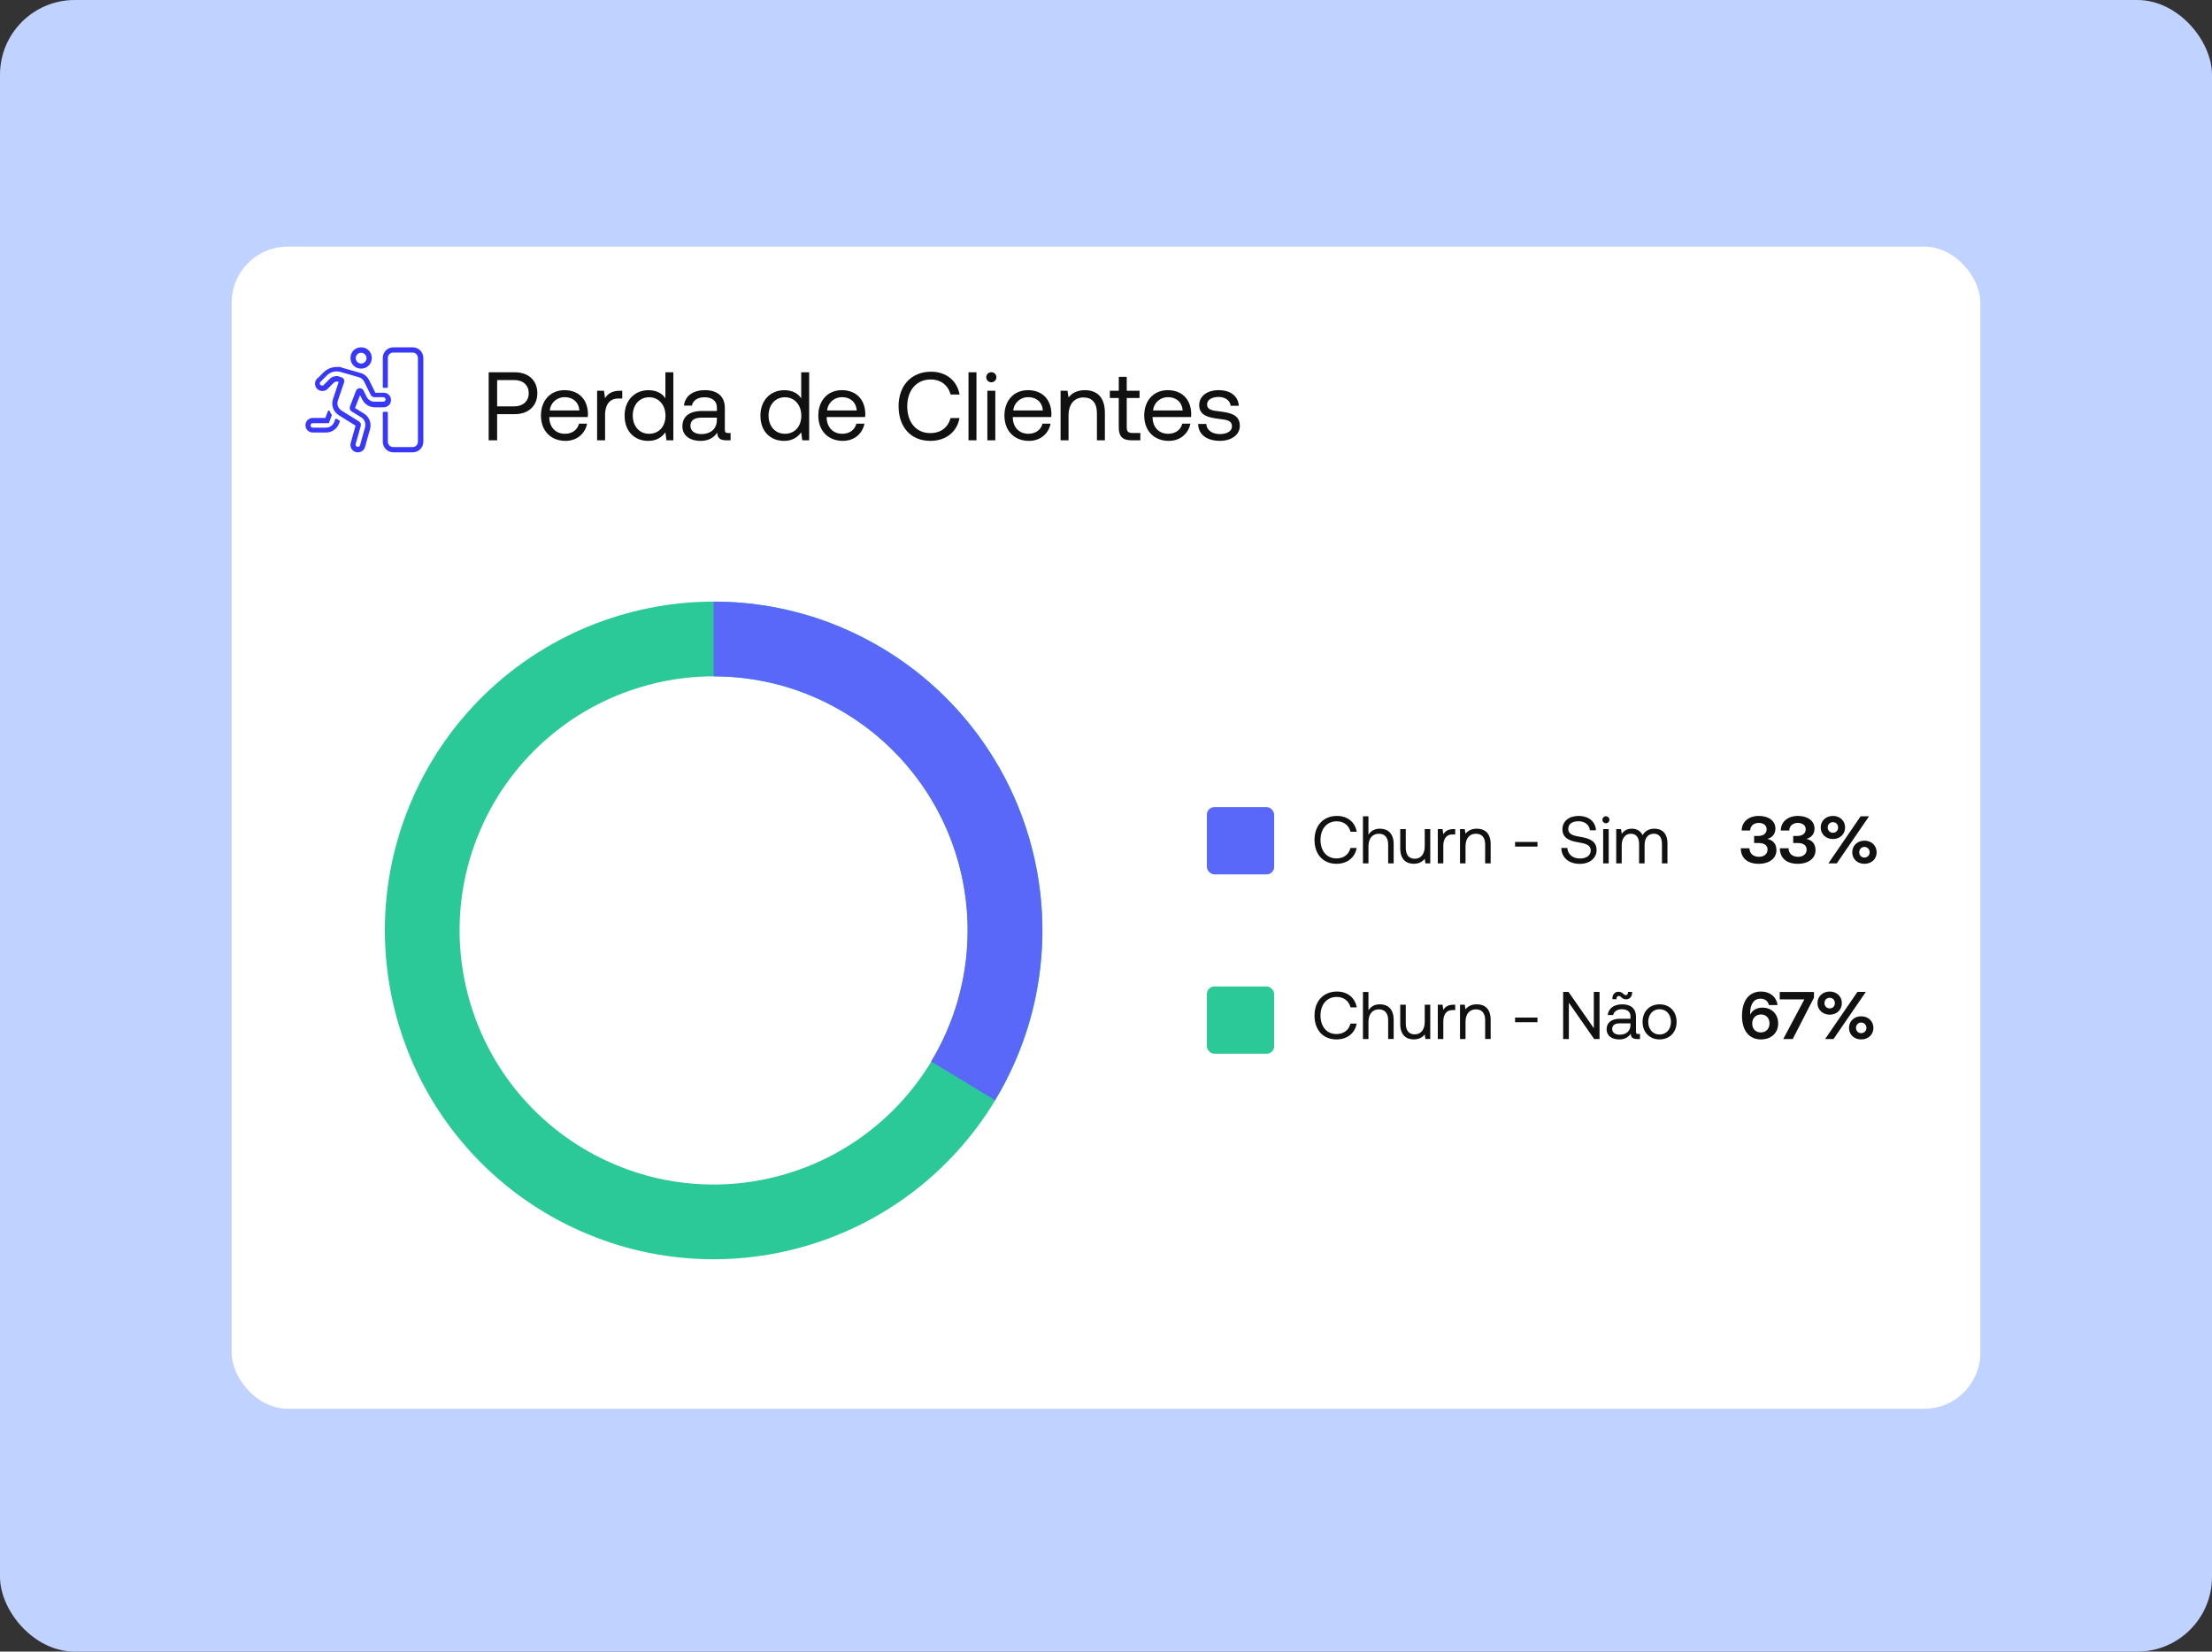 <?xml version="1.0" encoding="utf-8"?>
<svg xmlns="http://www.w3.org/2000/svg" id="Capa_1" data-name="Capa 1" version="1.1" viewBox="0 0 1184 884">
  <rect x="0" y="0" width="1184" height="884" fill="#333333" stroke="none"/>
  <defs>
    <style>
      .cls-1 {
        stroke: #2bc998;
      }

      .cls-1, .cls-2 {
        fill: none;
        stroke-width: 40px;
      }

      .cls-3 {
        fill: #3838f9;
        stroke: #3838f9;
        stroke-linejoin: round;
      }

      .cls-4 {
        fill: #2bc998;
      }

      .cls-4, .cls-5, .cls-6, .cls-7, .cls-8 {
        stroke-width: 0px;
      }

      .cls-5 {
        fill: #c0d2ff;
      }

      .cls-6 {
        fill: #111;
      }

      .cls-9 {
        isolation: isolate;
      }

      .cls-7 {
        fill: #fff;
      }

      .cls-2 {
        stroke: #5968f9;
      }

      .cls-8 {
        fill: #5968f9;
      }
    </style>
  </defs>
  <rect class="cls-5" width="1184" height="884" rx="40" ry="40"/>
  <rect class="cls-7" x="124" y="132" width="936" height="622" rx="30" ry="30"/>
  <path class="cls-1" d="M382,342c20.5,0,40.8,4,59.7,11.9,18.9,7.8,36.1,19.3,50.6,33.8s26,31.7,33.8,50.6c7.8,18.9,11.9,39.2,11.9,59.7s-4,40.8-11.9,59.7c-7.8,18.9-19.3,36.1-33.8,50.6s-31.7,26-50.6,33.8c-18.9,7.8-39.2,11.9-59.7,11.9s-40.8-4-59.7-11.9c-18.9-7.8-36.1-19.3-50.6-33.8s-26-31.7-33.8-50.6c-7.8-18.9-11.9-39.2-11.9-59.7s4-40.8,11.9-59.7c7.8-18.9,19.3-36.1,33.8-50.6s31.7-26,50.6-33.8c18.9-7.8,39.2-11.9,59.7-11.9h0Z"/>
  <path class="cls-2" d="M382,342c27.6,0,54.8,7.3,78.6,21.3,23.9,13.9,43.6,34,57.2,58,13.6,24.1,20.5,51.3,20.1,78.9-.4,27.6-8.1,54.7-22.4,78.3"/>
  <rect class="cls-8" x="646" y="432" width="36" height="36" rx="4" ry="4"/>
  <rect class="cls-4" x="646" y="528" width="36" height="36" rx="4" ry="4"/>
  <g>
    <path class="cls-6" d="M703.61,449.52c0-7.63,4.72-12.81,12.02-12.81,5.58,0,9.65,3.24,10.58,8.46h-3.31c-.97-3.49-3.64-5.58-7.42-5.58-5.29,0-8.67,4.1-8.67,9.93s3.24,9.93,8.53,9.93c3.89,0,6.59-2.05,7.52-5.58h3.31c-.94,5.22-5.11,8.46-10.8,8.46-7.24,0-11.77-5.11-11.77-12.81Z"/>
    <path class="cls-6" d="M732.48,436.92v9.86c1.08-1.73,2.95-3.24,6.05-3.24,4.1,0,7.45,2.27,7.45,8.35v10.22h-2.95v-10.04c0-3.82-1.83-5.83-5-5.83-3.42,0-5.54,2.56-5.54,6.7v9.18h-2.95v-25.2h2.95Z"/>
    <path class="cls-6" d="M749.51,443.76h2.95v10.04c0,3.82,1.73,5.83,4.79,5.83,3.35,0,5.36-2.56,5.36-6.7v-9.18h2.95v18.36h-2.56l-.4-2.45c-1.08,1.37-2.84,2.66-5.87,2.66-4.03,0-7.24-2.27-7.24-8.35v-10.22Z"/>
    <path class="cls-6" d="M772.15,443.76l.4,2.77c.86-1.4,2.27-2.77,5.54-2.77h.83v2.88h-1.48c-3.85,0-4.89,3.2-4.89,6.12v9.36h-2.95v-18.36h2.56Z"/>
    <path class="cls-6" d="M784.03,443.76l.4,2.48c1.08-1.4,2.95-2.7,6.05-2.7,4.14,0,7.42,2.27,7.42,8.35v10.22h-2.95v-10.04c0-3.82-1.76-5.83-4.97-5.83-3.46,0-5.54,2.56-5.54,6.7v9.18h-2.95v-18.36h2.56Z"/>
    <path class="cls-6" d="M810.96,450.64h11.99v2.48h-11.99v-2.48Z"/>
    <path class="cls-6" d="M835.69,453.88h3.24c.25,3.38,2.88,5.62,6.73,5.62,3.38,0,5.8-1.55,5.8-4.28,0-3.13-3.1-3.78-6.91-4.43-4.07-.68-8.24-2.02-8.24-6.91,0-4.28,3.49-7.16,8.6-7.16,5.62,0,9.07,3.13,9.36,7.67h-3.24c-.36-2.92-2.7-4.82-6.12-4.82s-5.47,1.44-5.47,4.14c0,3.02,3.06,3.64,6.84,4.28,4.1.68,8.32,2.05,8.32,6.95,0,4.36-3.67,7.42-8.96,7.42-6.16,0-9.75-3.49-9.94-8.46Z"/>
    <path class="cls-6" d="M857.72,438.76c0-1.08.83-1.87,1.87-1.87s1.87.79,1.87,1.87-.83,1.87-1.87,1.87-1.87-.79-1.87-1.87ZM861.07,443.76v18.36h-2.95v-18.36h2.95Z"/>
    <path class="cls-6" d="M865.1,443.76h2.56l.4,2.52c.97-1.33,2.52-2.74,5.36-2.74,2.56,0,4.75,1.15,5.79,3.49,1.12-1.98,3.1-3.49,6.37-3.49,3.82,0,6.95,2.2,6.95,7.99v10.58h-2.95v-10.4c0-3.6-1.58-5.47-4.36-5.47-3.06,0-4.93,2.3-4.93,6.05v9.83h-2.95v-10.4c0-3.6-1.62-5.47-4.43-5.47-3.02,0-4.86,2.52-4.86,6.19v9.68h-2.95v-18.36Z"/>
  </g>
  <g>
    <path class="cls-6" d="M941.57,458.59c2.56,0,4.54-1.44,4.54-3.85,0-2.16-1.62-3.53-4.79-3.53h-2.41v-3.78h2.16c3.02,0,4.54-1.48,4.54-3.63s-1.87-3.35-4.25-3.35c-2.63,0-4.5,1.62-4.57,4.07h-4.54c.04-4.64,3.78-7.81,9.14-7.81s8.93,2.7,8.93,6.77c0,3.1-1.91,4.9-4.39,5.54,2.66.5,4.93,2.27,4.93,6.01,0,4.36-3.71,7.31-9.54,7.31s-9.54-2.99-9.54-8.31h4.64c.04,2.95,2.2,4.57,5.15,4.57Z"/>
    <path class="cls-6" d="M962.49,458.59c2.56,0,4.54-1.44,4.54-3.85,0-2.16-1.62-3.53-4.79-3.53h-2.41v-3.78h2.16c3.02,0,4.54-1.48,4.54-3.63s-1.87-3.35-4.25-3.35c-2.63,0-4.5,1.62-4.57,4.07h-4.54c.04-4.64,3.78-7.81,9.14-7.81s8.93,2.7,8.93,6.77c0,3.1-1.91,4.9-4.39,5.54,2.66.5,4.93,2.27,4.93,6.01,0,4.36-3.71,7.31-9.54,7.31s-9.54-2.99-9.54-8.31h4.64c.04,2.95,2.2,4.57,5.15,4.57Z"/>
    <path class="cls-6" d="M981.1,436.71c3.74,0,6.51,2.59,6.51,6.19s-2.77,6.19-6.51,6.19-6.55-2.63-6.55-6.19,2.77-6.19,6.55-6.19ZM981.1,440.05c-1.62,0-2.81,1.22-2.81,2.84s1.19,2.84,2.81,2.84,2.77-1.19,2.77-2.84-1.19-2.84-2.77-2.84ZM995.93,436.92h4.5l-17.28,25.2h-4.5l17.28-25.2ZM997.95,449.95c3.78,0,6.55,2.63,6.55,6.23s-2.77,6.16-6.55,6.16-6.52-2.59-6.52-6.16,2.77-6.23,6.52-6.23ZM997.95,453.3c-1.58,0-2.77,1.22-2.77,2.88s1.19,2.81,2.77,2.81,2.81-1.19,2.81-2.81-1.22-2.88-2.81-2.88Z"/>
  </g>
  <g>
    <path class="cls-6" d="M703.61,543.52c0-7.63,4.72-12.81,12.02-12.81,5.58,0,9.65,3.24,10.58,8.46h-3.31c-.97-3.49-3.64-5.58-7.42-5.58-5.29,0-8.67,4.1-8.67,9.93s3.24,9.93,8.53,9.93c3.89,0,6.59-2.05,7.52-5.58h3.31c-.94,5.22-5.11,8.46-10.8,8.46-7.24,0-11.77-5.11-11.77-12.81Z"/>
    <path class="cls-6" d="M732.48,530.92v9.86c1.08-1.73,2.95-3.24,6.05-3.24,4.1,0,7.45,2.27,7.45,8.35v10.22h-2.95v-10.04c0-3.82-1.83-5.83-5-5.83-3.42,0-5.54,2.56-5.54,6.7v9.18h-2.95v-25.2h2.95Z"/>
    <path class="cls-6" d="M749.51,537.76h2.95v10.04c0,3.82,1.73,5.83,4.79,5.83,3.35,0,5.36-2.56,5.36-6.7v-9.18h2.95v18.36h-2.56l-.4-2.45c-1.08,1.37-2.84,2.66-5.87,2.66-4.03,0-7.24-2.27-7.24-8.35v-10.22Z"/>
    <path class="cls-6" d="M772.15,537.76l.4,2.77c.86-1.4,2.27-2.77,5.54-2.77h.83v2.88h-1.48c-3.85,0-4.89,3.2-4.89,6.12v9.36h-2.95v-18.36h2.56Z"/>
    <path class="cls-6" d="M784.03,537.76l.4,2.48c1.08-1.4,2.95-2.7,6.05-2.7,4.14,0,7.42,2.27,7.42,8.35v10.22h-2.95v-10.04c0-3.82-1.76-5.83-4.97-5.83-3.46,0-5.54,2.56-5.54,6.7v9.18h-2.95v-18.36h2.56Z"/>
    <path class="cls-6" d="M810.96,544.64h11.99v2.48h-11.99v-2.48Z"/>
    <path class="cls-6" d="M836.7,530.92h2.88l13.53,19.44v-19.44h3.06v25.2h-2.88l-13.54-19.44v19.44h-3.06v-25.2Z"/>
    <path class="cls-6" d="M868.31,537.55c4.68,0,7.38,2.34,7.38,6.62v8.03c0,.97.36,1.22,1.19,1.22h.94v2.7h-1.62c-2.45,0-3.28-1.04-3.31-2.84-1.15,1.66-2.99,3.06-6.16,3.06-4.03,0-6.77-2.02-6.77-5.36,0-3.67,2.56-5.72,7.38-5.72h5.4v-1.26c0-2.38-1.69-3.82-4.57-3.82-2.59,0-4.32,1.22-4.68,3.1h-2.95c.43-3.6,3.35-5.72,7.77-5.72ZM862.94,550.79c0,1.8,1.55,3.02,4,3.02,3.67,0,5.79-2.12,5.79-5.18v-.9h-5.69c-2.63,0-4.1.97-4.1,3.06ZM865.21,534.81h-2.16v-.5c0-1.91,1.3-3.49,3.2-3.49,2.38,0,2.63,1.8,4,1.8.83,0,1.19-.79,1.19-1.73h2.16v.5c0,1.94-1.3,3.49-3.17,3.49-2.45,0-2.63-1.8-4-1.8-.83,0-1.22.79-1.22,1.73Z"/>
    <path class="cls-6" d="M879.21,546.94c0-5.58,3.74-9.39,9.11-9.39s9.11,3.82,9.11,9.39-3.74,9.39-9.11,9.39-9.11-3.82-9.11-9.39ZM894.4,546.94c0-3.92-2.45-6.77-6.08-6.77s-6.08,2.84-6.08,6.77,2.45,6.77,6.08,6.77,6.08-2.84,6.08-6.77Z"/>
  </g>
  <g>
    <path class="cls-6" d="M932.43,543.74c0-8.31,3.89-13.03,10.19-13.03,4.64,0,8.24,2.7,8.82,7.24h-4.61c-.5-2.16-2.12-3.42-4.57-3.42-3.49,0-5.47,2.92-5.47,7.81v.76c.11-.14.18-.32.32-.58,1.15-1.94,3.42-3.2,6.15-3.2,5.08,0,8.53,3.42,8.53,8.49s-3.74,8.53-9.25,8.53c-3.49,0-6.19-1.48-7.92-4-1.4-2.16-2.2-5.15-2.2-8.6ZM942.58,542.98c-2.77,0-4.68,1.94-4.68,4.86s1.87,4.75,4.61,4.75,4.64-1.94,4.64-4.79-1.76-4.82-4.57-4.82Z"/>
    <path class="cls-6" d="M970.95,530.92v3.06l-11.37,22.14h-5.08l11.3-21.2h-13.17v-4h18.32Z"/>
    <path class="cls-6" d="M979.37,530.71c3.74,0,6.51,2.59,6.51,6.19s-2.77,6.19-6.51,6.19-6.55-2.63-6.55-6.19,2.77-6.19,6.55-6.19ZM979.37,534.05c-1.62,0-2.81,1.22-2.81,2.84s1.19,2.84,2.81,2.84,2.77-1.19,2.77-2.84-1.19-2.84-2.77-2.84ZM994.2,530.92h4.5l-17.28,25.2h-4.5l17.28-25.2ZM996.22,543.95c3.78,0,6.55,2.63,6.55,6.23s-2.77,6.16-6.55,6.16-6.52-2.59-6.52-6.16,2.77-6.23,6.52-6.23ZM996.22,547.3c-1.58,0-2.77,1.22-2.77,2.88s1.19,2.81,2.77,2.81,2.81-1.19,2.81-2.81-1.22-2.88-2.81-2.88Z"/>
  </g>
  <g class="cls-9">
    <g class="cls-9">
      <path class="cls-6" d="M287.62,210.44c0,6.81-4.78,11.23-12.06,11.23h-9.46v13.99h-4.53v-36.4h13.99c7.28,0,12.06,4.37,12.06,11.18ZM266.1,217.51h9.05c4.79,0,7.85-2.76,7.85-7.07s-3.02-7.02-7.8-7.02h-9.1v14.09Z"/>
      <path class="cls-6" d="M289.55,222.4c0-8.06,5.1-13.57,12.58-13.57s12.38,4.73,12.58,12.58c0,.57-.05,1.2-.1,1.82h-20.59v.36c.16,5.04,3.33,8.58,8.37,8.58,3.74,0,6.66-1.98,7.54-5.41h4.32c-1.04,5.3-5.41,9.21-11.54,9.21-7.96,0-13.16-5.46-13.16-13.57ZM302.18,212.57c-3.9,0-7.49,2.81-7.9,7.12h15.86c-.42-4.58-3.54-7.12-7.96-7.12Z"/>
      <path class="cls-6" d="M323.29,209.14l.57,4c1.25-2.03,3.28-4,8.01-4h1.2v4.16h-2.13c-5.56,0-7.07,4.63-7.07,8.84v13.52h-4.26v-26.52h3.69Z"/>
      <path class="cls-6" d="M360.42,199.26v36.4h-3.69l-.57-4.26c-1.77,2.44-4.63,4.58-9.1,4.58-7.33,0-12.74-4.94-12.74-13.57,0-8.11,5.41-13.57,12.74-13.57,4.47,0,7.49,1.82,9.1,4.37v-13.94h4.26ZM338.69,222.4c0,5.77,3.54,9.78,8.79,9.78s8.74-4,8.74-9.67-3.54-9.88-8.74-9.88-8.79,4-8.79,9.78Z"/>
      <path class="cls-6" d="M377.32,208.83c6.76,0,10.66,3.38,10.66,9.57v11.6c0,1.4.52,1.77,1.72,1.77h1.35v3.9h-2.34c-3.54,0-4.73-1.51-4.78-4.11-1.66,2.39-4.32,4.42-8.89,4.42-5.82,0-9.78-2.91-9.78-7.75,0-5.3,3.69-8.27,10.66-8.27h7.8v-1.82c0-3.43-2.44-5.51-6.6-5.51-3.74,0-6.24,1.77-6.76,4.47h-4.27c.62-5.2,4.84-8.27,11.23-8.27ZM369.57,227.97c0,2.6,2.24,4.37,5.77,4.37,5.3,0,8.37-3.07,8.37-7.49v-1.3h-8.22c-3.8,0-5.93,1.4-5.93,4.42Z"/>
      <path class="cls-6" d="M433.12,199.26v36.4h-3.69l-.57-4.26c-1.77,2.44-4.63,4.58-9.1,4.58-7.33,0-12.74-4.94-12.74-13.57,0-8.11,5.41-13.57,12.74-13.57,4.47,0,7.49,1.82,9.1,4.37v-13.94h4.26ZM411.38,222.4c0,5.77,3.54,9.78,8.79,9.78s8.74-4,8.74-9.67-3.54-9.88-8.74-9.88-8.79,4-8.79,9.78Z"/>
      <path class="cls-6" d="M438.01,222.4c0-8.06,5.1-13.57,12.58-13.57s12.38,4.73,12.58,12.58c0,.57-.05,1.2-.1,1.82h-20.59v.36c.16,5.04,3.33,8.58,8.37,8.58,3.74,0,6.66-1.98,7.54-5.41h4.32c-1.04,5.3-5.41,9.21-11.54,9.21-7.96,0-13.16-5.46-13.16-13.57ZM450.64,212.57c-3.9,0-7.49,2.81-7.9,7.12h15.86c-.42-4.58-3.54-7.12-7.96-7.12Z"/>
      <path class="cls-6" d="M480.96,217.46c0-11.02,6.81-18.51,17.37-18.51,8.06,0,13.94,4.68,15.29,12.22h-4.78c-1.4-5.04-5.25-8.06-10.71-8.06-7.64,0-12.53,5.93-12.53,14.35s4.68,14.35,12.32,14.35c5.62,0,9.52-2.96,10.87-8.06h4.79c-1.35,7.54-7.38,12.22-15.6,12.22-10.45,0-17-7.38-17-18.51Z"/>
      <path class="cls-6" d="M522.66,199.26v36.4h-4.26v-36.4h4.26Z"/>
      <path class="cls-6" d="M527.91,201.91c0-1.56,1.2-2.7,2.7-2.7s2.71,1.14,2.71,2.7-1.2,2.7-2.71,2.7-2.7-1.14-2.7-2.7ZM532.75,209.14v26.52h-4.26v-26.52h4.26Z"/>
      <path class="cls-6" d="M537.63,222.4c0-8.06,5.1-13.57,12.58-13.57s12.38,4.73,12.58,12.58c0,.57-.05,1.2-.1,1.82h-20.59v.36c.16,5.04,3.33,8.58,8.37,8.58,3.74,0,6.66-1.98,7.54-5.41h4.32c-1.04,5.3-5.41,9.21-11.54,9.21-7.96,0-13.16-5.46-13.16-13.57ZM550.27,212.57c-3.9,0-7.49,2.81-7.9,7.12h15.86c-.42-4.58-3.54-7.12-7.96-7.12Z"/>
      <path class="cls-6" d="M571.38,209.14l.57,3.59c1.56-2.03,4.26-3.9,8.74-3.9,5.98,0,10.71,3.28,10.71,12.06v14.77h-4.26v-14.51c0-5.51-2.55-8.42-7.18-8.42-4.99,0-8.01,3.69-8.01,9.67v13.26h-4.26v-26.52h3.69Z"/>
      <path class="cls-6" d="M598.84,213.04h-4.78v-3.9h4.78v-7.44h4.26v7.44h6.86v3.9h-6.86v15.65c0,2.24.78,3.07,3.07,3.07h4.21v3.9h-4.63c-5.1,0-6.92-2.24-6.92-6.92v-15.71Z"/>
      <path class="cls-6" d="M612.46,222.4c0-8.06,5.1-13.57,12.58-13.57s12.38,4.73,12.58,12.58c0,.57-.05,1.2-.1,1.82h-20.59v.36c.16,5.04,3.33,8.58,8.37,8.58,3.74,0,6.66-1.98,7.54-5.41h4.32c-1.04,5.3-5.41,9.21-11.54,9.21-7.96,0-13.16-5.46-13.16-13.57ZM625.1,212.57c-3.9,0-7.49,2.81-7.9,7.12h15.86c-.42-4.58-3.54-7.12-7.96-7.12Z"/>
      <path class="cls-6" d="M641.32,226.93h4.37c.16,3.12,2.91,5.41,7.33,5.41,3.74,0,6.4-1.61,6.4-4.06,0-3.33-2.91-3.59-6.87-4.06-5.93-.73-10.66-1.92-10.66-7.44,0-4.84,4.42-7.96,10.4-7.96s10.4,2.86,10.82,8.37h-4.37c-.31-2.7-2.81-4.73-6.45-4.73s-6.19,1.56-6.19,4c0,2.91,2.81,3.28,6.66,3.74,6.03.73,10.87,1.87,10.87,7.75,0,4.94-4.73,8.01-10.61,8.01-6.87,0-11.6-3.22-11.7-9.05Z"/>
    </g>
  </g>
  <path class="cls-3" d="M182.5,202.4c.5.1.8.4,1.1.8.2.4.3.9.1,1.3l-3.3,9.7c-.8,2.3.1,4.7,2.2,6l9.3,5.8c.6.4,1,1.2.7,1.9l-2.7,9.6c-.3.9.3,1.9,1.2,2.1.9.3,1.9-.3,2.1-1.2l2.7-9.6c.6-2.2-.3-4.6-2.2-5.8l-5.2-3.2c-.7-.4-1-1.3-.7-2.1l3.2-8.3c.2-.6.8-1.1,1.5-1.1s1.3.3,1.6.9l1.7,3.4c.9,1.8,2.7,2.9,4.6,2.9h4.8c.9,0,1.7-.8,1.7-1.7s-.8-1.7-1.7-1.7h-4.8c-.7,0-1.2-.4-1.5-.9l-3.5-7.1c-.6-1.3-1.8-2.3-3.2-2.7l-9.8-2.8c-.7-.2-1.4-.3-2.2-.3-2.1,0-4.1.8-5.6,2.3l-3.4,3.4c-.7.7-.7,1.8,0,2.4.7.7,1.8.7,2.4,0l3.3-3.3c.8-.8,2-1.3,3.2-1.3s.8,0,1.2.2l.9.3.3.1ZM170.2,203l3.3-3.3c1.8-1.8,4.3-2.8,6.8-2.8s1.8.1,2.7.4l9.8,2.8c1.9.5,3.4,1.8,4.3,3.5l3.5,7.1h4.8c1.9,0,3.4,1.5,3.4,3.4s-1.5,3.4-3.4,3.4h-4.8c-2.6,0-5-1.5-6.2-3.8l-.7-1.3-1-2.1-.9,2.2-2.4,6.1,5.2,3.2c2.6,1.6,3.8,4.8,3,7.7l-2.7,9.6c-.5,1.8-2.4,2.9-4.3,2.4-1.8-.5-2.9-2.4-2.4-4.3l2.7-9.6-9.3-5.8c-2.7-1.7-3.9-5-2.9-8l2.7-8.1.5-1.6-.9-.3c-.2,0-.5-.1-.7-.1h0c-.7,0-1.4.3-2,.8l-3.3,3.3c-1.3,1.3-3.5,1.3-4.9,0-1.3-1.3-1.3-3.5,0-4.9h0l.1.1ZM193.3,195.1c.9,0,1.8-.4,2.4-1s1-1.5,1-2.4-.4-1.8-1-2.4c-.6-.6-1.5-1-2.4-1s-1.8.4-2.4,1c-.6.6-1,1.5-1,2.4s.4,1.8,1,2.4c.6.6,1.5,1,2.4,1ZM188.1,191.6c0-1.4.5-2.7,1.5-3.7s2.3-1.5,3.7-1.5,2.7.5,3.7,1.5,1.5,2.3,1.5,3.7-.5,2.7-1.5,3.7-2.3,1.5-3.7,1.5-2.7-.5-3.7-1.5-1.5-2.3-1.5-3.7ZM176,220.3c.3.7.7,1.3,1.1,1.9l-1,2.7-.4,1.1h-8.3c-.9,0-1.7.8-1.7,1.7s.8,1.7,1.7,1.7h7.1c2.2,0,4.1-1.4,4.9-3.4l.5-1.4,1.5.9-.4,1c-1,2.7-3.6,4.5-6.5,4.5h-7.1c-1.9,0-3.4-1.5-3.4-3.4s1.5-3.4,3.4-3.4h7.1l1.5-4v.1ZM220.8,188.2h-10.3c-1.9,0-3.4,1.5-3.4,3.4v15.5h-1.7v-15.5c0-2.9,2.3-5.2,5.2-5.2h10.3c2.9,0,5.2,2.3,5.2,5.2v44.8c0,2.9-2.3,5.2-5.2,5.2h-10.3c-2.9,0-5.2-2.3-5.2-5.2v-15.5h1.7v15.5c0,1.9,1.5,3.4,3.4,3.4h10.3c1.9,0,3.4-1.5,3.4-3.4v-44.8c0-1.9-1.5-3.4-3.4-3.4Z"/>
</svg>